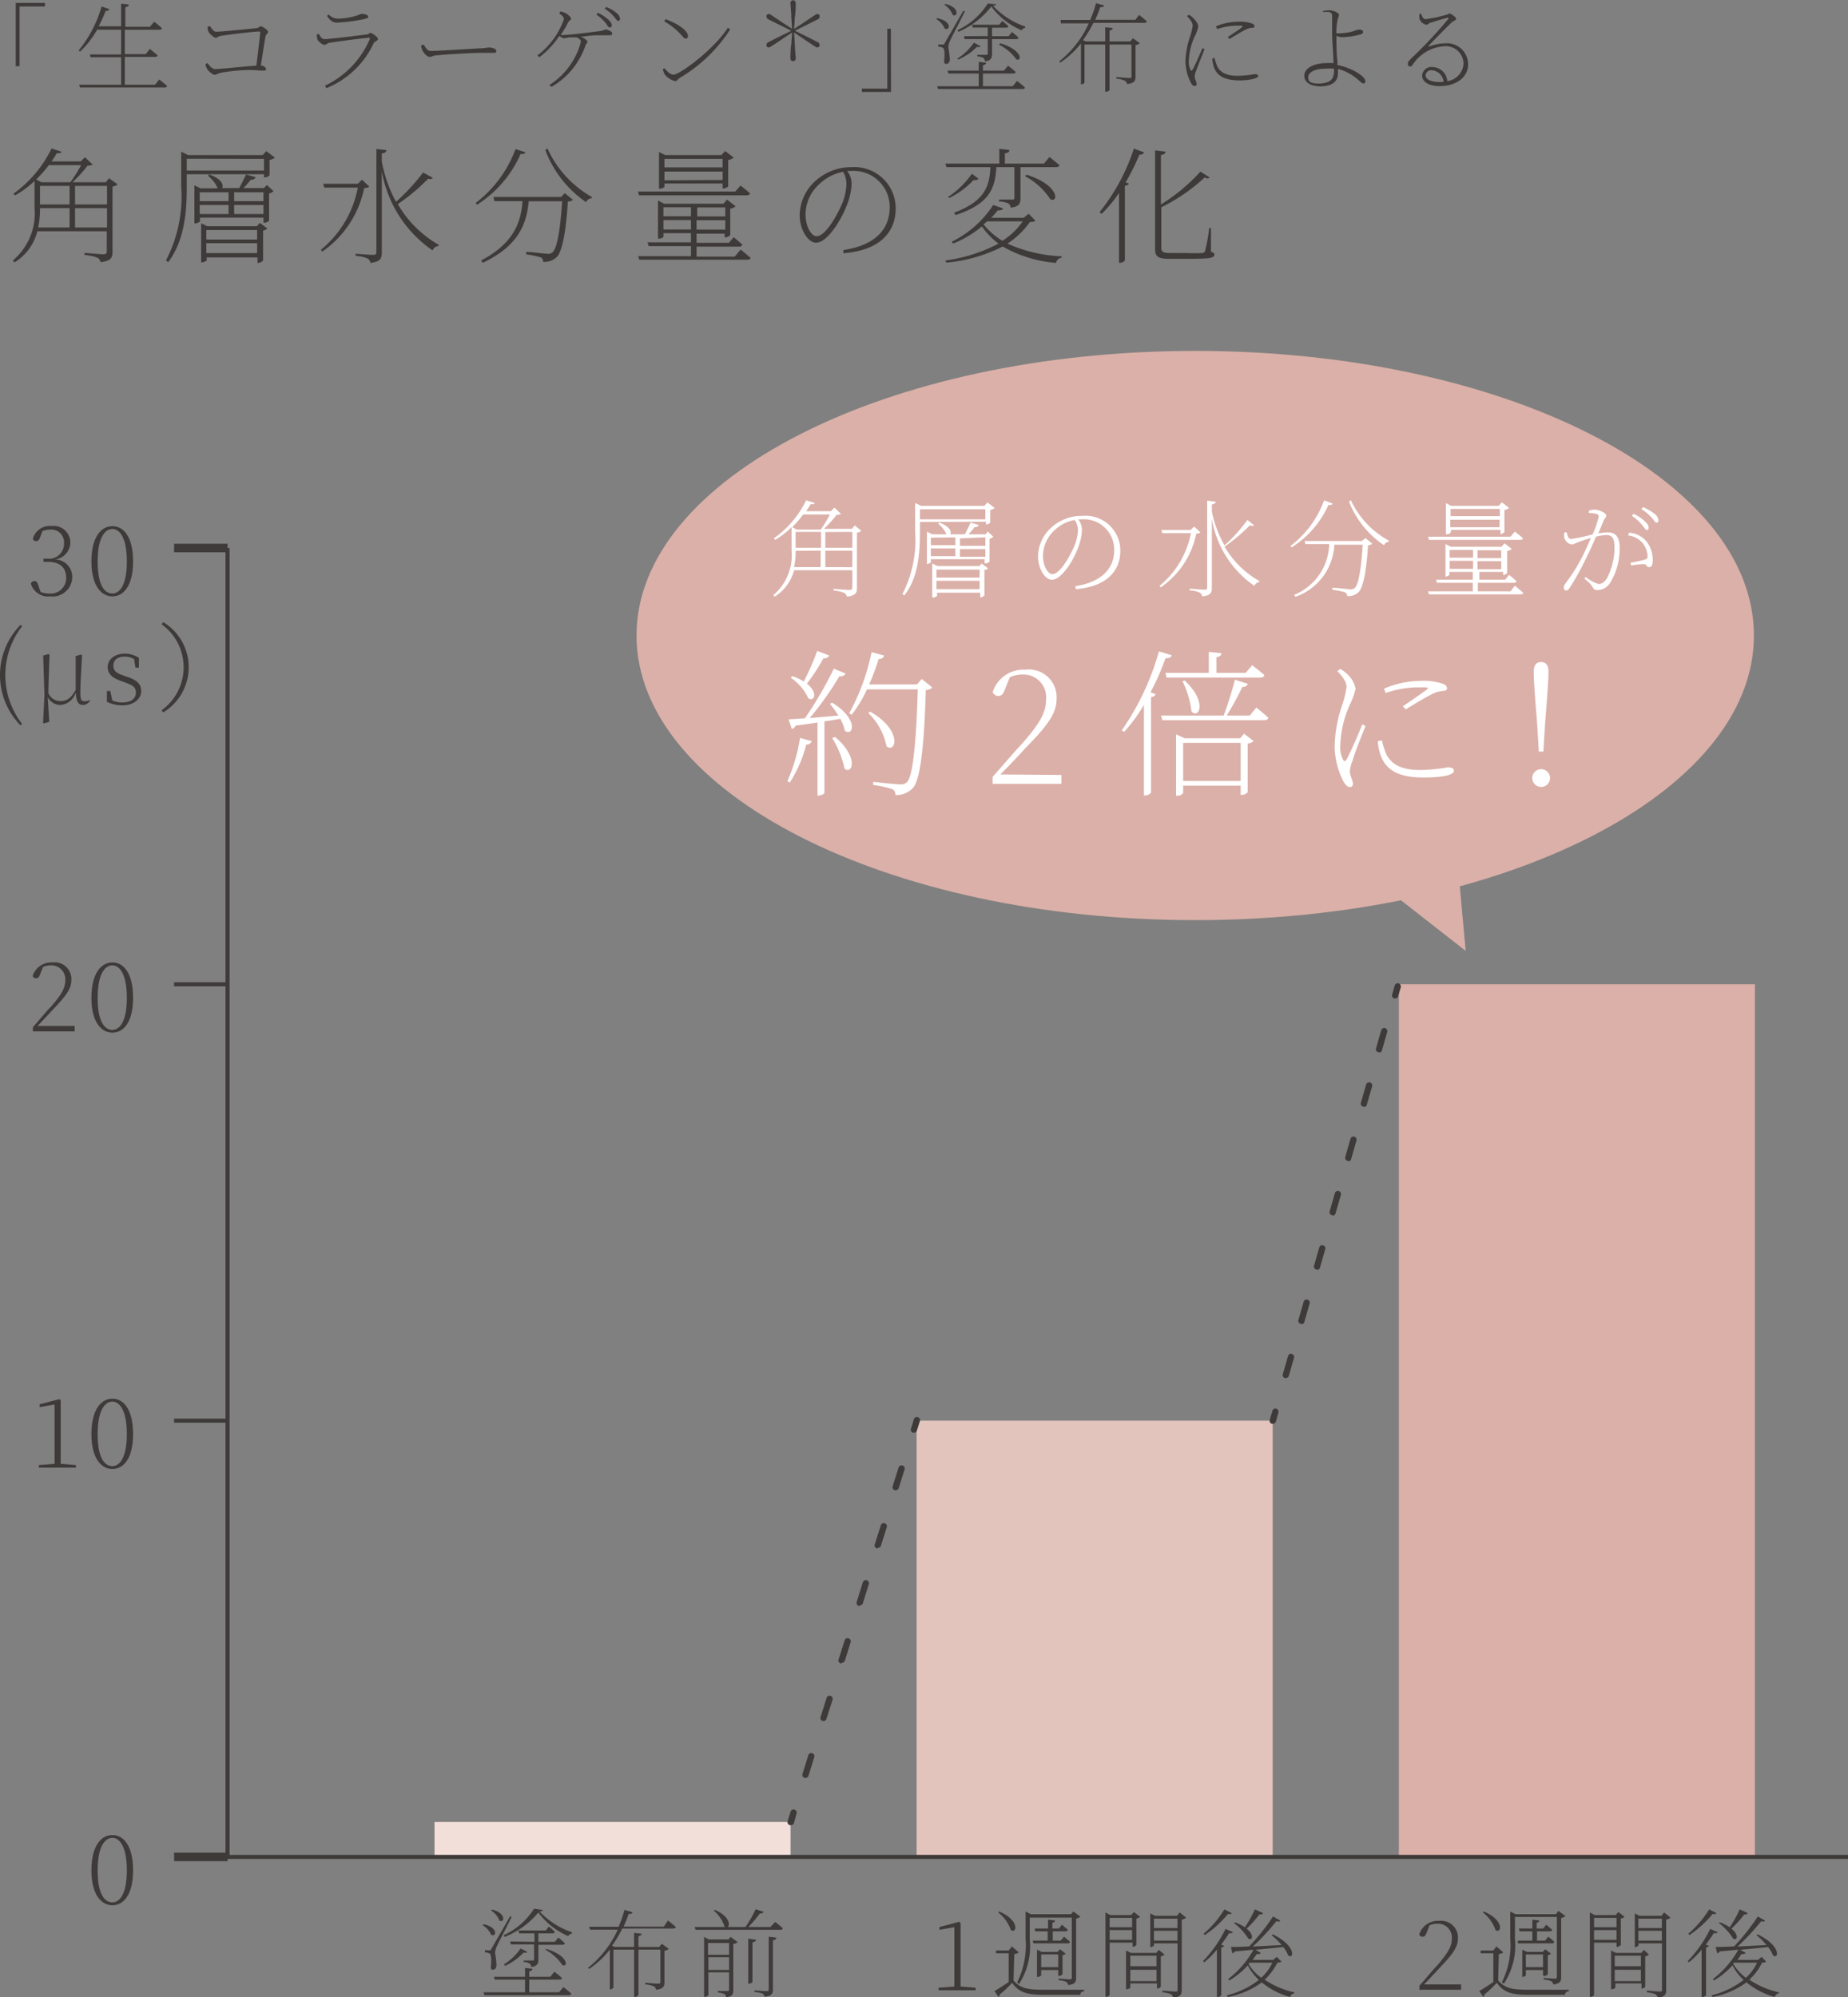 <svg id="レイヤー_1" data-name="レイヤー 1" xmlns="http://www.w3.org/2000/svg" viewBox="0 0 145.54 157.24"><rect x="0" y="0" width="145.54" height="157.24" fill="#808080" stroke="none"/><defs><style>.cls-1{fill:#f2dfda;}.cls-2{fill:#e3c4bd;}.cls-3{fill:#dbb0a8;}.cls-4{fill:#3e3a39;}.cls-5{fill:none;stroke:#3e3a39;stroke-miterlimit:10;stroke-width:0.67px;}.cls-6{fill:#fff;}</style></defs><rect class="cls-1" x="34.22" y="143.46" width="28.04" height="2.75"/><rect class="cls-2" x="72.19" y="111.86" width="28.04" height="34.35"/><rect class="cls-3" x="110.17" y="77.5" width="28.04" height="68.71"/><polygon class="cls-4" points="145.54 146.37 17.76 146.37 17.76 43.15 18.08 43.15 18.08 146.05 145.54 146.05 145.54 146.37"/><path class="cls-4" d="M15.94,197.76c0,2-.8,2.75-1.63,2.75s-1.65-.78-1.65-2.75.79-2.78,1.65-2.78S15.94,195.78,15.94,197.76Zm-1.63,2.52c.56,0,1.14-.62,1.14-2.52s-.58-2.56-1.14-2.56-1.16.64-1.16,2.56S13.72,200.28,14.31,200.28Z" transform="translate(-5.46 -50.49)"/><line class="cls-5" x1="17.92" y1="146.21" x2="13.71" y2="146.21"/><path class="cls-4" d="M11.44,165.85v.2H8.52v-.2l1.24-.1c0-.48,0-1,0-1.44v-3.23l-1.18.2v-.22l1.55-.4.11.08,0,1.19v2.38c0,.48,0,1,0,1.44Z" transform="translate(-5.46 -50.49)"/><path class="cls-4" d="M15.94,163.41c0,2-.8,2.75-1.63,2.75s-1.65-.78-1.65-2.75.79-2.79,1.65-2.79S15.94,161.42,15.94,163.41Zm-1.63,2.52c.56,0,1.14-.63,1.14-2.52s-.58-2.56-1.14-2.56-1.16.63-1.16,2.56S13.72,165.93,14.31,165.93Z" transform="translate(-5.46 -50.49)"/><rect class="cls-4" x="13.71" y="111.7" width="4.21" height="0.32"/><path class="cls-4" d="M11.34,131.27v.43H8.05v-.33c.53-.59,1-1.19,1.41-1.6.83-.94,1.14-1.48,1.14-2.09a1.09,1.09,0,0,0-1.12-1.18,1.45,1.45,0,0,0-.63.13l-.23.57c-.08.23-.18.32-.32.32a.29.29,0,0,1-.27-.18,1.54,1.54,0,0,1,1.56-1.07,1.32,1.32,0,0,1,1.49,1.4c0,.65-.37,1.19-1.47,2.33-.22.24-.69.75-1.19,1.27Z" transform="translate(-5.46 -50.49)"/><path class="cls-4" d="M15.94,129.06c0,2-.8,2.74-1.63,2.74s-1.65-.77-1.65-2.74.79-2.79,1.65-2.79S15.94,127.07,15.94,129.06Zm-1.63,2.52c.56,0,1.14-.63,1.14-2.52s-.58-2.56-1.14-2.56-1.16.63-1.16,2.56S13.72,131.58,14.31,131.58Z" transform="translate(-5.46 -50.49)"/><path class="cls-4" d="M43.55,202c1.19.26,1,1.06.59.83a1.66,1.66,0,0,0-.67-.75Zm6.28,4.95s.38.29.62.51c0,.09-.09.13-.2.13H43.61l-.07-.23h3.27v-1H44.42l-.06-.22h2.45v-.7l.58.07c0,.1-.08.17-.25.2v.43H48.8l.32-.4s.37.28.6.5c0,.09-.1.12-.2.12H47.14v1h2.35ZM44,204.06c.07,0,.1,0,.17-.14l1.45-2.52.14,0c-.3.66-1.06,2.08-1.18,2.35a1.51,1.51,0,0,0-.13.54,6.42,6.42,0,0,1,.11.91c0,.23-.1.38-.28.38s-.15-.11-.16-.28c.07-.61,0-1-.12-1a.72.72,0,0,0-.35-.08v-.18Zm.22-3.21c1.18.3.94,1.1.57.86a1.73,1.73,0,0,0-.66-.8Zm.93,4.31a4.5,4.5,0,0,0,1.31-1.25l.51.26c0,.07-.1.1-.27.06a4.67,4.67,0,0,1-1.47,1.05Zm3.06-4.28c0,.08-.09.11-.25.12a6.13,6.13,0,0,0,2.54,1.63l0,.11a.32.32,0,0,0-.28.2,5.72,5.72,0,0,1-2.36-1.86A6.59,6.59,0,0,1,45.2,203l-.06-.14a5.57,5.57,0,0,0,2.38-2.08Zm-.66,2.51v-.67H46.35l-.06-.23h2.15l.25-.3a4.71,4.71,0,0,1,.47.41.17.17,0,0,1-.19.12H47.86v.67h1.3l.27-.34s.32.25.51.44c0,.09-.08.13-.19.13H47.86v1.15c0,.31-.07.54-.56.6a.41.41,0,0,0-.11-.26,1,1,0,0,0-.49-.14v-.11l.68,0c.1,0,.14,0,.14-.12v-1.15H45.7l-.06-.23Zm.95.56c1.78.55,1.69,1.48,1.25,1.27A3.82,3.82,0,0,0,48.4,204Z" transform="translate(-5.46 -50.49)"/><path class="cls-4" d="M58.07,201.71s.37.29.61.51c0,.08-.1.12-.21.12h-4a10,10,0,0,1-.81,1.35l.21.1H55.4v-1.11l.59.07c0,.1-.08.16-.25.19v.85h1.64l.2-.25.55.4a.63.63,0,0,1-.34.15v2.47c0,.31-.06.53-.66.6a.41.41,0,0,0-.17-.27,2.22,2.22,0,0,0-.68-.15v-.13s.82.07,1,.07.19-.05.19-.17V204H55.74v3.57c0,.06-.14.15-.27.15H55.4V204H53.77v3s-.12.14-.28.14h0V204a7,7,0,0,1-1.63,1.52l-.09-.09a8.08,8.08,0,0,0,2.34-3H51.93l-.07-.23h2.32a9.57,9.57,0,0,0,.46-1.33l.63.19c0,.1-.09.13-.3.13a10.06,10.06,0,0,1-.4,1h3.17Z" transform="translate(-5.46 -50.49)"/><path class="cls-4" d="M66.51,201.82s.37.28.6.5c0,.08-.09.12-.2.12H60.24l-.07-.22h4a9.46,9.46,0,0,0,.8-1.4l.62.2c0,.08-.13.14-.29.14a10.18,10.18,0,0,1-.9,1.06h1.73ZM63,203l.56.41a.72.72,0,0,1-.35.15v3.63c0,.31-.06.51-.57.56a.31.31,0,0,0-.13-.25,1.5,1.5,0,0,0-.51-.12v-.12l.73,0c.12,0,.15,0,.15-.15v-1.32H61.25v1.8s-.12.13-.28.13h-.06V203l.38.2h1.54Zm-1.78.48v.93h1.66v-.93Zm1.66,2.12v-1H61.25v1Zm-1.12-4.73c1.47.64,1.19,1.62.76,1.32a2.67,2.67,0,0,0-.85-1.26ZM65,203.22c0,.11-.09.18-.28.2v3.11c0,.06-.14.15-.27.15h-.06v-3.54Zm1-.24.6.08c0,.11-.08.18-.27.2v3.87c0,.32-.07.52-.65.58a.38.38,0,0,0-.16-.24,2,2,0,0,0-.64-.13v-.13s.77.06.93.06.19,0,.19-.17Z" transform="translate(-5.46 -50.49)"/><path class="cls-4" d="M6.7,50.72H9V51H7V55.7H6.7Z" transform="translate(-5.46 -50.49)"/><path class="cls-4" d="M18,56.75s.38.29.62.51a.17.17,0,0,1-.19.12H11.76l-.07-.22H15V55H12.6l-.06-.22H15V52.83H13.11a7.33,7.33,0,0,1-1.34,1.72l-.12-.08A9.65,9.65,0,0,0,13.46,51l.61.21c0,.08-.13.14-.29.14a11.13,11.13,0,0,1-.55,1.21H15V50.78l.61.07c0,.1-.1.18-.28.21V52.6h1.94l.33-.4s.37.28.61.51c0,.08-.09.12-.2.12H15.29v1.92h1.65l.32-.41s.38.3.61.51c0,.08-.09.12-.2.12H15.29v2.19h2.38Z" transform="translate(-5.46 -50.49)"/><path class="cls-4" d="M22,52.54c.12.17.24.45.51.45s2.6-.22,3.09-.28c.24,0,.3-.15.41-.15s.56.3.56.43-.16.19-.2.38-.22,1.34-.37,2.28c.21,0,.41.15.41.27s-.07.13-.26.13S25.6,56,25.05,56a15.4,15.4,0,0,0-2.05.19c-.43.08-.5.19-.64.19s-.49-.29-.58-.44a1.42,1.42,0,0,1-.14-.39l.16-.1c.15.2.34.48.63.48s2.42-.22,3.22-.27c.12-.95.27-2.17.3-2.61,0,0,0-.08-.06-.08-.33,0-2.49.24-3.06.35-.12,0-.27.15-.39.15s-.52-.35-.57-.5a1.44,1.44,0,0,1-.07-.36Z" transform="translate(-5.46 -50.49)"/><path class="cls-4" d="M30.4,53.22l.16-.07c.14.24.25.42.45.42.44,0,2.78-.3,3.29-.36.19,0,.23-.13.35-.13s.58.34.58.48-.27.19-.34.33a7,7,0,0,1-3.72,3.54l-.12-.19a7.22,7.22,0,0,0,3.53-3.66c0-.09,0-.14-.09-.12-.7.07-2.42.29-3,.39-.24,0-.33.18-.49.18a1,1,0,0,1-.53-.41A1.9,1.9,0,0,1,30.4,53.22ZM34.12,52a14.05,14.05,0,0,1-2.12.27c-.35,0-.55-.18-.79-.53l.13-.11a1.07,1.07,0,0,0,.69.33,5.24,5.24,0,0,0,1.19-.15c.48-.1.57-.23.76-.23s.48.09.48.22S34.37,51.92,34.12,52Z" transform="translate(-5.46 -50.49)"/><path class="cls-4" d="M38.84,54c.14.25.26.5.54.5.62,0,3.44-.18,3.74-.2.51,0,.68-.07.87-.07s.55.09.55.25,0,.17-.27.17h-1c-.44,0-2.75.12-3.32.19-.39,0-.46.13-.66.13s-.49-.33-.58-.55a1.5,1.5,0,0,1-.09-.35Z" transform="translate(-5.46 -50.49)"/><path class="cls-4" d="M49.59,51.39a1.58,1.58,0,0,1,.42.14c.19.1.42.32.42.43s-.15.15-.22.28a8.24,8.24,0,0,1-.59,1,.77.77,0,0,0,.29,0c.46,0,2.33-.24,2.77-.3s.34-.13.48-.13.51.16.51.29,0,.17-.27.17-.69,0-1,0-.74.06-1.2.12c.3.1.52.29.52.39s-.11.15-.16.31a5.94,5.94,0,0,1-2.67,3.24l-.16-.15a5.71,5.71,0,0,0,2.48-3.41c0-.14-.15-.25-.34-.34l-.48,0c-.19,0-.38.07-.52.07a.86.86,0,0,1-.36-.18A6.75,6.75,0,0,1,47.93,55l-.14-.15A6.09,6.09,0,0,0,49.87,52c0-.17-.13-.28-.36-.44Zm2.95.11a3.24,3.24,0,0,1,.81.52c.2.18.29.32.29.47a.15.15,0,0,1-.17.16c-.11,0-.19-.19-.35-.39a3.32,3.32,0,0,0-.69-.62Zm.65-.46a2.73,2.73,0,0,1,.82.47.62.62,0,0,1,.28.46.14.14,0,0,1-.15.16c-.11,0-.19-.19-.37-.38a3.54,3.54,0,0,0-.68-.58Z" transform="translate(-5.46 -50.49)"/><path class="cls-4" d="M62.78,52.68l.19.12a11.88,11.88,0,0,1-4,3.84c-.11.07-.19.24-.33.24a1.51,1.51,0,0,1-.83-.53,1.73,1.73,0,0,1-.15-.41l.12-.08c.25.28.49.51.72.51C59,56.37,61.7,54.37,62.78,52.68ZM57.88,52c.79.29,1.76.83,1.76,1.34,0,.13-.07.19-.17.19s-.15-.06-.35-.28a5.22,5.22,0,0,0-1.35-1.08Z" transform="translate(-5.46 -50.49)"/><path class="cls-4" d="M67.71,55.1c0-.15,0-.76.07-1.12l.06-.93-.78.52c-.29.2-.8.54-.93.61a.2.2,0,0,1-.3-.06.19.19,0,0,1,0-.12.24.24,0,0,1,.12-.18l1-.5.83-.41-.83-.41-1-.5a.23.23,0,0,1-.12-.18.18.18,0,0,1,0-.12.21.21,0,0,1,.3-.07l.93.62.78.51-.06-.92c0-.36-.07-1-.07-1.12a.21.21,0,1,1,.42,0c0,.16,0,.76-.07,1.12l-.06.93.78-.52.93-.62a.21.21,0,0,1,.3.07.27.27,0,0,1,0,.12.23.23,0,0,1-.12.18l-1,.5-.83.41.83.41,1,.5A.24.24,0,0,1,70,54a.27.27,0,0,1,0,.12.2.2,0,0,1-.3.06c-.13-.07-.64-.41-.93-.61L68,53.05l.06.93c0,.36.07,1,.07,1.12a.21.21,0,1,1-.42,0Z" transform="translate(-5.46 -50.49)"/><path class="cls-4" d="M75.63,57.73H73.34v-.26h2V52.75h.28Z" transform="translate(-5.46 -50.49)"/><path class="cls-4" d="M79.28,51.92c1.19.26,1,1,.59.83A1.61,1.61,0,0,0,79.2,52Zm6.28,4.94s.38.3.62.52c0,.08-.09.12-.2.12H79.34l-.07-.22h3.27v-1H80.15l-.06-.23h2.45v-.69l.58.07c0,.1-.08.16-.25.2v.42h1.66l.32-.39s.37.28.6.5a.18.18,0,0,1-.2.12H82.87v1h2.35ZM79.7,54c.07,0,.1,0,.17-.13l1.45-2.52.14,0c-.3.65-1.06,2.08-1.18,2.34a1.51,1.51,0,0,0-.13.54,6.62,6.62,0,0,1,.11.91c0,.24-.1.38-.28.38s-.15-.1-.16-.27c.07-.62,0-1-.12-1a.63.63,0,0,0-.35-.08V54Zm.22-3.2c1.18.29.94,1.09.57.86a1.68,1.68,0,0,0-.66-.8Zm.93,4.31a4.52,4.52,0,0,0,1.31-1.26l.51.27c0,.07-.1.1-.27.06a4.66,4.66,0,0,1-1.47,1Zm3.06-4.28c0,.07-.09.1-.25.11a6.25,6.25,0,0,0,2.54,1.64l0,.11a.33.33,0,0,0-.28.19A5.8,5.8,0,0,1,83.53,51,6.48,6.48,0,0,1,80.93,53l-.06-.14a5.58,5.58,0,0,0,2.38-2.09Zm-.66,2.5v-.67H82.08L82,52.44h2.15l.25-.3s.29.23.47.41c0,.09-.09.12-.19.12H83.59v.67h1.3l.27-.33s.32.25.51.44c0,.08-.08.12-.19.12H83.59v1.16c0,.3-.07.54-.56.59a.41.41,0,0,0-.11-.26,1.13,1.13,0,0,0-.49-.13v-.12l.68,0c.1,0,.14,0,.14-.12V53.57H81.43l-.06-.23Zm1,.57c1.78.54,1.69,1.47,1.25,1.26A3.82,3.82,0,0,0,84.13,54Z" transform="translate(-5.46 -50.49)"/><path class="cls-4" d="M95.17,51.66s.37.29.61.51c0,.08-.1.12-.21.12h-4a8.78,8.78,0,0,1-.82,1.36l.22.1H92.5V52.64l.59.06c0,.1-.08.16-.25.19v.86h1.64l.2-.25.55.39a.63.63,0,0,1-.34.15v2.48c0,.3-.06.52-.67.59a.37.37,0,0,0-.16-.26,1.9,1.9,0,0,0-.68-.16v-.13s.82.07,1,.07.19,0,.19-.16V54H92.84v3.57c0,.06-.14.14-.27.14H92.5V54H90.87v3a.32.32,0,0,1-.28.13h0V53.91a6.92,6.92,0,0,1-1.63,1.51l-.09-.09a8.08,8.08,0,0,0,2.34-3H89L89,52.06h2.32a9.45,9.45,0,0,0,.46-1.32l.63.18c0,.1-.09.14-.3.13a9.19,9.19,0,0,1-.4,1h3.17Z" transform="translate(-5.46 -50.49)"/><path class="cls-4" d="M100.33,54.36c-.16.39-.54,1.34-.64,1.63a1.56,1.56,0,0,0-.14.52c0,.21.15.44.15.6a.14.14,0,0,1-.16.15c-.11,0-.21-.11-.29-.25a3.83,3.83,0,0,1-.43-1.66,6.48,6.48,0,0,1,.37-2,4.55,4.55,0,0,0,.2-.83c0-.24-.16-.46-.44-.76l.14-.11a1.66,1.66,0,0,1,.3.22c.13.13.44.44.44.73a3.42,3.42,0,0,1-.29.78,4.91,4.91,0,0,0-.45,1.88,1.27,1.27,0,0,0,.13.72c0,.09.1.1.16,0,.16-.25.61-1.3.77-1.69Zm.78.68a3.37,3.37,0,0,0,.23.7c.24.43.66.72,1.6.72a8.15,8.15,0,0,0,1.32-.13c.15,0,.29,0,.29.16s-.68.33-1.47.33c-1.08,0-1.75-.31-2-1a3,3,0,0,1-.15-.7Zm.1-2.47A4.59,4.59,0,0,1,103,52.2a2.87,2.87,0,0,1,1.06.14.26.26,0,0,1,.2.21c0,.05,0,.12-.18.13a1.48,1.48,0,0,0-.54.15c-.33.17-.89.51-1.25.73l-.14-.15c.34-.23,1-.65,1.12-.78s.08-.12-.4-.12a4.81,4.81,0,0,0-1.54.27Z" transform="translate(-5.46 -50.49)"/><path class="cls-4" d="M109.65,51.36a2.63,2.63,0,0,1,.5-.06c.33,0,.76.21.76.35s-.07.22-.12.46a6.36,6.36,0,0,0-.09,1,1.52,1.52,0,0,0,.28,0,4.22,4.22,0,0,0,1-.14,2.26,2.26,0,0,1,.49-.15c.3,0,.34.1.34.2s-.09.15-.27.2a5.9,5.9,0,0,1-1.39.2,1.14,1.14,0,0,1-.44-.11c0,.43,0,1.44.08,2q0,.16,0,.3a5,5,0,0,1,1.09.35c.44.2,1.11.59,1.11.94a.15.15,0,0,1-.17.16c-.17,0-.4-.4-1.13-.8a3.43,3.43,0,0,0-.86-.34c0,.12,0,.23,0,.37,0,.65-.54,1-1.36,1s-1.29-.33-1.29-.83c0-.66.87-1,1.71-1a5.41,5.41,0,0,1,.59,0c0-.54-.11-1.81-.11-2.36s0-1.25,0-1.38-.06-.23-.21-.28a3.64,3.64,0,0,0-.51,0Zm.88,4.54a4.4,4.4,0,0,0-.73,0c-.74,0-1.31.27-1.31.67s.26.5.89.5C110.39,57,110.52,56.66,110.53,55.9Z" transform="translate(-5.46 -50.49)"/><path class="cls-4" d="M117.37,51.56c.09.21.16.44.35.44a10.66,10.66,0,0,0,1.66-.35c.12,0,.15-.1.23-.1s.52.26.52.42-.14.09-.41.35-1.38,1.37-1.75,1.78c0,0,0,.1,0,.07a3.75,3.75,0,0,1,1.33-.27,1.66,1.66,0,0,1,1.78,1.67c0,.93-.84,1.7-2.24,1.7-.84,0-1.38-.33-1.38-.83a.72.72,0,0,1,.79-.67,1.19,1.19,0,0,1,1.19,1.11,1.48,1.48,0,0,0,1.28-1.36,1.39,1.39,0,0,0-1.47-1.39,3.2,3.2,0,0,0-2.54,1.47.26.26,0,0,1-.22.13c-.07,0-.16-.08-.15-.23s.05-.18.19-.34a34.9,34.9,0,0,0,3-3.19c0-.08,0-.1-.06-.09s-1,.28-1.31.39c-.14,0-.24.17-.35.17a.71.71,0,0,1-.55-.45,1.11,1.11,0,0,1,0-.41Zm1.78,5.38a1,1,0,0,0-.94-.92.44.44,0,0,0-.48.41c0,.26.32.52,1.12.52Z" transform="translate(-5.46 -50.49)"/><path class="cls-4" d="M14.72,65a.68.68,0,0,1-.4.18v5.15c0,.41-.08.71-.94.8a.49.49,0,0,0-.26-.35,3.39,3.39,0,0,0-1-.21v-.17s1.22.11,1.46.11.29-.07.29-.25V68.7H8.4a4,4,0,0,1-1.8,2.45L6.47,71a4.87,4.87,0,0,0,1.71-4.18V64.74a7.86,7.86,0,0,1-1.54,1.14l-.12-.14a9.44,9.44,0,0,0,3-3.56l.79.26c-.05.1-.12.13-.37.1-.12.22-.27.44-.42.66h2.3l.33-.33.61.58a.75.75,0,0,1-.4.08,10.69,10.69,0,0,1-1.19,1.31H13.8l.24-.32ZM9.31,63.49a9.72,9.72,0,0,1-1,1.13l.41.22H11a11.78,11.78,0,0,0,.85-1.35Zm-.7,3.39a7.29,7.29,0,0,1-.14,1.52h2.47V66.88Zm0-.29h2.33V65.13H8.61Zm2.76-1.46v1.46h2.52V65.13Zm2.52,3.27V66.88H11.37V68.4Z" transform="translate(-5.46 -50.49)"/><path class="cls-4" d="M20.17,64.21v.92c0,1.79-.11,4.21-1.46,6L18.53,71a10.94,10.94,0,0,0,1.2-5.83V62.43l.54.27h5.88l.28-.31.68.51a1,1,0,0,1-.42.19V64.3a.59.59,0,0,1-.39.16h-.05v-.25Zm0-1.22v.93h6.08V63Zm6.31,2.07.52.48a.64.64,0,0,1-.35.18v2.14a.55.55,0,0,1-.36.17h-.08v-.4h-5v.3s-.18.15-.37.15h-.07v-3l.49.24h1.35a2.69,2.69,0,0,0-.78-1l.11-.09c1,.34,1.17.88,1,1.07H24.3c.18-.33.39-.76.54-1.07l.76.21a.37.37,0,0,1-.39.2,6.69,6.69,0,0,1-.58.66h1.61Zm-5.29.57v.7h2.27v-.7Zm0,1.71h2.27v-.71H21.19Zm4.74.7.58.44a.54.54,0,0,1-.33.16V71a.55.55,0,0,1-.38.19h-.06v-.43h-4V71s-.19.15-.38.15h-.06V68.07l.48.23h3.91Zm-4.22.56v.75h4V68.6Zm4,1.82v-.78h-4v.78ZM23.9,65.63v.7h2.31v-.7Zm2.31,1.71v-.71H23.9v.71Z" transform="translate(-5.46 -50.49)"/><path class="cls-4" d="M34.54,65.18c-.08.08-.18.11-.4.12a8,8,0,0,1-3.3,5l-.11-.14a8.31,8.31,0,0,0,2.91-4.9H31l-.09-.3h2.73l.33-.32Zm5-.69c-.07.1-.16.13-.36.07a15,15,0,0,1-2.39,2A8.68,8.68,0,0,0,40,69.76l0,.1a.53.53,0,0,0-.47.35,9.56,9.56,0,0,1-4-6.24v6.4c0,.43-.07.73-.9.82a.46.46,0,0,0-.23-.35,2.69,2.69,0,0,0-.93-.2v-.17s1.14.09,1.36.09.27-.06.27-.24v-8.1l.79.09c0,.14-.11.23-.36.26v.64a10.63,10.63,0,0,0,1.12,3.17,15.85,15.85,0,0,0,2.13-2.31Z" transform="translate(-5.46 -50.49)"/><path class="cls-4" d="M46.84,62.48c-.05.11-.13.16-.38.13a9,9,0,0,1-3.43,4l-.11-.14a9.44,9.44,0,0,0,3.14-4.24Zm3.1,3.22.65.53a.75.75,0,0,1-.41.13c-.12,2.09-.41,3.92-.87,4.37a1.45,1.45,0,0,1-1.07.38.39.39,0,0,0-.19-.35,6.18,6.18,0,0,0-1.15-.24v-.19c.51,0,1.42.14,1.66.14a.51.51,0,0,0,.43-.13c.36-.31.62-2,.74-4H47.1c-.16,1.61-.66,3.45-3.62,4.84L43.35,71c2.73-1.43,3.15-3.21,3.26-4.67H44.4L44.32,66h5.33Zm-1.37-3.53A8.35,8.35,0,0,0,52.07,66l0,.1a.5.5,0,0,0-.45.31,8.65,8.65,0,0,1-3.21-4.1Z" transform="translate(-5.46 -50.49)"/><path class="cls-4" d="M55.79,65.87l-.09-.3h7.67l.41-.47s.45.34.74.61c0,.11-.12.16-.26.16Zm8,4.27s.47.38.78.65c0,.1-.12.15-.26.15H55.81l-.09-.28h4.16v-.79H56.55l-.09-.3h3.42v-.72H57.71v.28c0,.05-.18.15-.36.15h-.07v-3l.48.25h4.67l.29-.32.67.52a.78.78,0,0,1-.42.19V69a.59.59,0,0,1-.38.18h-.06v-.29H60.32v.72h2.54l.38-.44s.41.32.68.58a.23.23,0,0,1-.25.16H60.32v.79h3Zm-6-4.93s-.18.14-.36.14h-.07V62.46l.48.24h4.44l.29-.32.67.52a.91.91,0,0,1-.43.19v2.06c0,.06-.23.18-.38.18h-.06v-.39H57.79Zm-.08,1.6v.71h2.17v-.71Zm2.17,1.75v-.74H57.71v.74ZM57.79,63v.67h4.58V63Zm4.58,1.66V64H57.79v.69Zm-2,2.16v.71h2.21v-.71Zm2.21,1.75v-.74H60.32v.74Z" transform="translate(-5.46 -50.49)"/><path class="cls-4" d="M71.88,70.18c2.4-.36,3.65-1.55,3.65-3.38a2.84,2.84,0,0,0-3-2.85l-.35,0a1.69,1.69,0,0,1,.35,1,4.84,4.84,0,0,1-.31,1.52c-.4,1.16-1.56,3.13-2.49,3.13-.62,0-1.29-1-1.29-2.18a3.67,3.67,0,0,1,1.27-2.71,4.22,4.22,0,0,1,2.84-1.06A3.25,3.25,0,0,1,76,66.92c0,1.55-.92,3.26-4.12,3.51Zm0-6.17a3.77,3.77,0,0,0-1.92,1,3.26,3.26,0,0,0-1.06,2.35c0,1,.47,1.73.87,1.73.7,0,1.62-1.63,2.06-2.68A4.62,4.62,0,0,0,72.12,65,1.93,1.93,0,0,0,71.85,64Z" transform="translate(-5.46 -50.49)"/><path class="cls-4" d="M87,67.86c-.07.08-.19.1-.43.11a6.38,6.38,0,0,1-1.77,1.7,11.37,11.37,0,0,0,4.27,1l0,.11a.54.54,0,0,0-.45.41,10,10,0,0,1-4.19-1.29A12.32,12.32,0,0,1,80,71.17L79.9,71a12.43,12.43,0,0,0,4.2-1.33,5.8,5.8,0,0,1-1.31-1.35,8.64,8.64,0,0,1-2.27,1.35l-.1-.15a8.19,8.19,0,0,0,3.26-2.89l.77.27c0,.1-.15.16-.41.15a6.67,6.67,0,0,1-.52.59h2.57l.38-.32Zm-7-4.21-.09-.28h4.25V62.21l.8.09c0,.14-.12.24-.36.26v.81h3.08l.43-.52s.48.37.78.65c0,.1-.13.15-.27.15H85.83V66.1c0,.39-.09.67-.78.74a.47.47,0,0,0-.16-.32,2,2,0,0,0-.75-.17V66.2l1,0c.17,0,.21,0,.21-.16V63.65H83.93c-.1,1.59-.45,2.86-3.2,3.77l-.14-.18c2.5-.93,2.8-2.15,2.87-3.59Zm2.52.91a.32.32,0,0,1-.37.09,6.76,6.76,0,0,1-1.93,1.43L80.12,66A6.91,6.91,0,0,0,82,64.17Zm.67,3.36c-.09.08-.18.17-.27.24a5.71,5.71,0,0,0,1.48,1.29A5.29,5.29,0,0,0,86,67.92Zm3.13-3.67c2.62.84,2.5,2.25,1.86,1.93a5.41,5.41,0,0,0-2-1.82Z" transform="translate(-5.46 -50.49)"/><path class="cls-4" d="M92.06,67.19a15.75,15.75,0,0,0,2.7-5l.81.3a.35.35,0,0,1-.37.17,18.61,18.61,0,0,1-1.09,2.19l.25.09c0,.09-.14.15-.31.18V71a.47.47,0,0,1-.37.18h-.09v-5.5a10.22,10.22,0,0,1-1.38,1.66Zm8.77,3.12c.21.07.27.12.27.23,0,.28-.38.33-2.24.33H97.53c-.85,0-1.1-.18-1.1-.75V62.33l.82.1c0,.13-.11.23-.36.27v3.89A14.48,14.48,0,0,0,100,64l.72.46c-.08.09-.17.12-.38,0a14.25,14.25,0,0,1-3.42,2.35V70c0,.29.1.41.67.41h1.28a11.44,11.44,0,0,0,1.28,0,.23.23,0,0,0,.22-.17,13.32,13.32,0,0,0,.32-1.79h.14Z" transform="translate(-5.46 -50.49)"/><path class="cls-4" d="M82.3,207v.2H79.38V207l1.24-.09c0-.48,0-1,0-1.44v-3.24l-1.17.21v-.22l1.55-.41.11.09,0,1.19v2.38c0,.47,0,.95,0,1.44Z" transform="translate(-5.46 -50.49)"/><path class="cls-4" d="M85.28,206.43c.55.64,1.15.73,2.46.73.93,0,2.17,0,3.1,0v.12a.31.31,0,0,0-.31.28H87.74c-1.38,0-2-.16-2.57-.94-.27.29-.7.71-1,.93a.15.15,0,0,1-.07.18l-.32-.47c.28-.15.73-.44,1.12-.71v-2.26h-1l0-.22h1l.25-.32.55.47a.76.76,0,0,1-.36.13ZM84.15,201c1.66.7,1.38,1.78.92,1.46a3,3,0,0,0-1-1.39Zm1.42,5.57a6.58,6.58,0,0,0,.66-3.45V201l.41.21H89.8L90,201l.55.41a.83.83,0,0,1-.34.15v4.65c0,.31-.06.52-.62.58a.38.38,0,0,0-.16-.25,1.67,1.67,0,0,0-.6-.13v-.13s.71.06.87.06.17-.05.17-.16v-4.7H86.56v1.72a5.47,5.47,0,0,1-.86,3.53Zm2.4-3.28v-.73H87l-.06-.22H88v-.7l.55.07c0,.09-.07.15-.21.17v.46h.52l.23-.3.47.4a.18.18,0,0,1-.19.12h-1v.73h.63l.26-.31s.28.23.47.41a.17.17,0,0,1-.19.12H86.85l-.06-.22Zm.83,2.72v-.4H87.46v.43s-.13.11-.28.11h-.05V204l.37.18h1.24l.2-.21.45.35a.39.39,0,0,1-.25.11v1.51a.44.44,0,0,1-.3.14Zm0-.63v-1H87.46v1Z" transform="translate(-5.46 -50.49)"/><path class="cls-4" d="M92.85,203.45v4.13s-.1.14-.27.14h-.06v-6.65l.37.21h1.66l.21-.24.49.38a.56.56,0,0,1-.29.13v2.08a.41.41,0,0,1-.3.15h0v-.33Zm0-1.95v.74h1.77v-.74Zm1.77,1.73v-.77H92.85v.77Zm2.55,1.16a.49.49,0,0,1-.29.14v2.39a.41.41,0,0,1-.3.15h0v-.41H94.48V207s-.13.12-.28.12h-.06v-3.05l.38.19h2l.2-.24Zm-2.69.09v.83h2.06v-.83Zm2.06,2v-.89H94.48v.89Zm2.33-5a.72.72,0,0,1-.34.16v5.53c0,.32-.06.55-.67.62a.43.43,0,0,0-.18-.28,2.58,2.58,0,0,0-.67-.15v-.13s.82.07,1,.07.19,0,.19-.17v-3.62H96.34v.17s-.14.13-.29.13h0v-2.66l.38.19h1.73l.2-.27Zm-2.53.08v.74h1.85v-.74Zm1.85,1.73v-.77H96.34v.77Z" transform="translate(-5.46 -50.49)"/><path class="cls-4" d="M102.55,202.62c0,.08-.11.11-.29.08-.16.26-.38.58-.63.91l.23.09c0,.07-.1.11-.22.14v3.76a.37.37,0,0,1-.27.13h-.07V204a6.67,6.67,0,0,1-1,1l-.09-.1a10,10,0,0,0,1.77-2.53Zm-.1-1.5c0,.08-.11.11-.28.07a8.53,8.53,0,0,1-1.82,1.66l-.1-.1a7.92,7.92,0,0,0,1.64-1.92Zm3.93,3.82c-.06.06-.15.08-.32.09a4.87,4.87,0,0,1-1,1.34,7,7,0,0,0,2.34,1v.07a.41.41,0,0,0-.34.29,6,6,0,0,1-2.23-1.15,6.48,6.48,0,0,1-2.68,1.15l-.06-.13a6.83,6.83,0,0,0,2.51-1.21,4.42,4.42,0,0,1-.87-1.15,6.27,6.27,0,0,1-1.45,1.19l-.1-.11a7.45,7.45,0,0,0,2-2.31l-1.46.13a.29.29,0,0,1-.2.15l-.12-.5c.32,0,.83,0,1.45-.05a17.11,17.11,0,0,0,1.87-2.35l.56.32c0,.08-.12.11-.3.05a17.08,17.08,0,0,1-1.86,2l2.28-.12a5.67,5.67,0,0,0-.79-.77l.09-.07c1.88.91,1.67,2,1.21,1.66a2.41,2.41,0,0,0-.38-.66c-.64.06-1.35.14-2.19.21l.4.24c0,.08-.14.13-.3.09a5.09,5.09,0,0,1-.34.47h1.64l.27-.24Zm-1.46-3.82c0,.08-.13.13-.28.11a8.27,8.27,0,0,1-1,1.12c.63.5.45,1,.12.77a4.45,4.45,0,0,0-1.11-1.2l.08-.07a3.91,3.91,0,0,1,.77.39,9.2,9.2,0,0,0,.79-1.41Zm-1.13,4a3.6,3.6,0,0,0,1,1.1,3.92,3.92,0,0,0,.88-1.19h-1.78Z" transform="translate(-5.46 -50.49)"/><path class="cls-4" d="M120.53,206.74v.42h-3.28v-.32c.53-.59,1-1.19,1.41-1.6.83-1,1.14-1.48,1.14-2.09a1.09,1.09,0,0,0-1.12-1.19,1.66,1.66,0,0,0-.64.13l-.22.57c-.08.23-.18.33-.32.33a.29.29,0,0,1-.27-.18,1.53,1.53,0,0,1,1.56-1.07,1.32,1.32,0,0,1,1.49,1.4c0,.64-.37,1.18-1.47,2.33l-1.19,1.27Z" transform="translate(-5.46 -50.49)"/><path class="cls-4" d="M123.45,206.43c.55.64,1.16.73,2.46.73.93,0,2.17,0,3.1,0v.12a.31.31,0,0,0-.31.28h-2.78c-1.39,0-2-.16-2.58-.94-.27.29-.7.71-1,.93a.14.14,0,0,1-.06.18l-.32-.47c.27-.15.72-.44,1.11-.71v-2.26h-1l0-.22h1l.24-.32.55.47a.76.76,0,0,1-.36.13ZM122.32,201c1.66.7,1.38,1.78.92,1.46a3,3,0,0,0-1-1.39Zm1.42,5.57a6.48,6.48,0,0,0,.66-3.45V201l.41.21H128l.2-.26.55.41a.77.77,0,0,1-.34.15v4.65c0,.31-.06.52-.62.58a.37.37,0,0,0-.15-.25,1.8,1.8,0,0,0-.6-.13v-.13s.7.06.86.06.17-.05.17-.16v-4.7h-3.3v1.72a5.48,5.48,0,0,1-.87,3.53Zm2.4-3.28v-.73h-1l-.06-.22h1.06v-.7l.55.07c0,.09-.07.15-.21.17v.46H127l.23-.3s.29.23.47.4c0,.09-.09.12-.19.12h-1v.73h.63l.26-.31s.28.23.47.41a.17.17,0,0,1-.19.12H125l0-.22Zm.84,2.72v-.4h-1.35v.43s-.13.11-.28.11h0V204l.37.18h1.24l.2-.21.45.35a.39.39,0,0,1-.25.11v1.51a.44.44,0,0,1-.3.14Zm0-.63v-1h-1.35v1Z" transform="translate(-5.46 -50.49)"/><path class="cls-4" d="M131,203.45v4.13s-.1.14-.27.14h-.06v-6.65l.37.21h1.66l.22-.24.48.38a.52.52,0,0,1-.29.13v2.08c0,.05-.18.15-.29.15h-.05v-.33Zm0-1.95v.74h1.77v-.74Zm1.77,1.73v-.77H131v.77Zm2.55,1.16a.46.46,0,0,1-.29.14v2.39c0,.05-.18.15-.29.15h0v-.41h-2.06V207s-.13.12-.28.12h-.06v-3.05l.38.19h2l.21-.24Zm-2.69.09v.83h2.06v-.83Zm2.06,2v-.89h-2.06v.89Zm2.33-5a.67.67,0,0,1-.34.16v5.53c0,.32-.06.55-.67.62a.43.43,0,0,0-.18-.28,2.58,2.58,0,0,0-.67-.15v-.13s.82.07,1,.07.19,0,.19-.17v-3.62h-1.85v.17s-.14.13-.29.13h0v-2.66l.37.19h1.74l.19-.27Zm-2.53.08v.74h1.85v-.74Zm1.85,1.73v-.77h-1.85v.77Z" transform="translate(-5.46 -50.49)"/><path class="cls-4" d="M140.72,202.62c0,.08-.11.11-.29.08-.16.26-.38.58-.63.91l.24.09c0,.07-.11.11-.22.14v3.76a.43.43,0,0,1-.28.13h-.07V204a6.67,6.67,0,0,1-1,1l-.09-.1a9.79,9.79,0,0,0,1.77-2.53Zm-.1-1.5c0,.08-.11.11-.28.07a8.53,8.53,0,0,1-1.82,1.66l-.1-.1a8.21,8.21,0,0,0,1.65-1.92Zm3.93,3.82c-.06.06-.14.08-.32.09a4.52,4.52,0,0,1-1,1.34,7,7,0,0,0,2.34,1v.07a.41.41,0,0,0-.34.29,6.06,6.06,0,0,1-2.23-1.15,6.43,6.43,0,0,1-2.67,1.15l-.07-.13a6.88,6.88,0,0,0,2.52-1.21,4.24,4.24,0,0,1-.88-1.15,6.27,6.27,0,0,1-1.45,1.19l-.09-.11a7.43,7.43,0,0,0,2-2.31l-1.46.13a.29.29,0,0,1-.2.15l-.12-.5c.32,0,.83,0,1.46-.05a17.77,17.77,0,0,0,1.86-2.35l.56.32c0,.08-.12.11-.29.05a18.19,18.19,0,0,1-1.87,2l2.28-.12a4.75,4.75,0,0,0-.79-.77l.1-.07c1.87.91,1.66,2,1.21,1.66a2.76,2.76,0,0,0-.39-.66c-.63.06-1.35.14-2.19.21l.41.24c0,.08-.15.13-.31.09-.11.16-.21.32-.33.47h1.63l.27-.24Zm-1.45-3.82a.25.25,0,0,1-.28.11,7.66,7.66,0,0,1-1,1.12c.63.5.45,1,.12.77a4.25,4.25,0,0,0-1.1-1.2l.07-.07a3.91,3.91,0,0,1,.77.39,8.43,8.43,0,0,0,.79-1.41Zm-1.14,4a3.74,3.74,0,0,0,1,1.1,3.92,3.92,0,0,0,.88-1.19H142Z" transform="translate(-5.46 -50.49)"/><rect class="cls-4" x="13.71" y="77.34" width="4.21" height="0.32"/><path class="cls-4" d="M8.62,92.79c-.08.22-.16.31-.32.31a.24.24,0,0,1-.25-.19,1.37,1.37,0,0,1,1.47-1A1.31,1.31,0,0,1,11,93.22,1.37,1.37,0,0,1,9.8,94.54a1.37,1.37,0,0,1,1.35,1.4,1.55,1.55,0,0,1-1.73,1.51,1.42,1.42,0,0,1-1.53-1,.3.3,0,0,1,.28-.21c.15,0,.23.1.3.32l.18.53a1.6,1.6,0,0,0,.67.13A1.21,1.21,0,0,0,10.67,96c0-.81-.48-1.27-1.43-1.27H8.88v-.25H9.2a1.17,1.17,0,0,0,1.3-1.2,1,1,0,0,0-1.07-1.09,1.68,1.68,0,0,0-.63.12Z" transform="translate(-5.46 -50.49)"/><path class="cls-4" d="M15.94,94.7c0,2-.8,2.75-1.63,2.75s-1.65-.78-1.65-2.75.79-2.78,1.65-2.78S15.94,92.71,15.94,94.7Zm-1.63,2.52c.56,0,1.14-.62,1.14-2.52s-.58-2.56-1.14-2.56-1.16.64-1.16,2.56S13.72,97.22,14.31,97.22Z" transform="translate(-5.46 -50.49)"/><path class="cls-4" d="M7.2,107.49l-.13.11a5.65,5.65,0,0,1,0-7.9l.13.1a6.26,6.26,0,0,0,0,7.69Z" transform="translate(-5.46 -50.49)"/><path class="cls-4" d="M12.52,105.7A.64.64,0,0,1,12,106c-.37,0-.54-.28-.57-1a1.38,1.38,0,0,1-1.21,1,1.15,1.15,0,0,1-1-.61l.12,1.94-.41.11-.08,0,.11-2.23-.1-3.1.42-.12.08.06c-.05,1.49-.08,2.24-.09,3a1,1,0,0,0,1,.64c.47,0,.83-.28,1.15-.88l0-2.66.42-.12.08.06c-.09,1.73-.14,2.4-.13,3s.12.61.38.61a.69.69,0,0,0,.36-.1Z" transform="translate(-5.46 -50.49)"/><path class="cls-4" d="M15.58,103.82c.76.27,1,.6,1,1.11s-.5,1.1-1.49,1.1a2.79,2.79,0,0,1-1.21-.28v-.85h.27l.15.74a1.83,1.83,0,0,0,.8.16c.71,0,1.06-.32,1.06-.76s-.21-.58-.84-.81l-.38-.14c-.59-.21-1-.52-1-1.07s.48-1.06,1.34-1.06a2,2,0,0,1,1.12.33l0,.77h-.27l-.11-.67a1.44,1.44,0,0,0-.73-.2c-.61,0-.9.3-.9.71s.23.58.79.78Z" transform="translate(-5.46 -50.49)"/><path class="cls-4" d="M18.32,99.48a4.15,4.15,0,0,1,0,7.1l-.14-.16a4.17,4.17,0,0,0,0-6.78Z" transform="translate(-5.46 -50.49)"/><line class="cls-5" x1="17.92" y1="43.15" x2="13.71" y2="43.15"/><path class="cls-4" d="M67.72,194.2h-.07a.25.25,0,0,1-.16-.31l.22-.71a.25.25,0,1,1,.47.15L68,194A.25.25,0,0,1,67.72,194.2Z" transform="translate(-5.46 -50.49)"/><path class="cls-4" d="M68.89,190.48l-.07,0a.25.25,0,0,1-.16-.31l.47-1.51a.25.25,0,0,1,.47.15l-.47,1.51A.25.25,0,0,1,68.89,190.48ZM70.32,186h-.08a.25.25,0,0,1-.16-.31l.48-1.51a.24.24,0,0,1,.31-.16.24.24,0,0,1,.16.3l-.48,1.51A.24.24,0,0,1,70.32,186Zm1.42-4.53h-.07a.25.25,0,0,1-.17-.31l.48-1.51a.24.24,0,0,1,.31-.16.25.25,0,0,1,.16.31L72,181.25A.26.26,0,0,1,71.74,181.42Zm1.42-4.53h-.07a.25.25,0,0,1-.16-.31l.47-1.51a.25.25,0,1,1,.47.15l-.47,1.51A.25.25,0,0,1,73.16,176.89Zm1.43-4.53h-.08a.25.25,0,0,1-.16-.31l.48-1.51a.24.24,0,0,1,.3-.16.25.25,0,0,1,.17.31l-.48,1.51A.25.25,0,0,1,74.59,172.36ZM76,167.83h-.07a.25.25,0,0,1-.17-.31l.48-1.51a.25.25,0,0,1,.47.15l-.47,1.51A.27.27,0,0,1,76,167.83Z" transform="translate(-5.46 -50.49)"/><path class="cls-4" d="M77.43,163.3h-.07a.25.25,0,0,1-.16-.31l.22-.7a.25.25,0,1,1,.47.14l-.22.71A.25.25,0,0,1,77.43,163.3Z" transform="translate(-5.46 -50.49)"/><path class="cls-4" d="M105.7,162.6h-.07a.25.25,0,0,1-.17-.31l.21-.71a.24.24,0,0,1,.3-.17.25.25,0,0,1,.17.31l-.2.71A.26.26,0,0,1,105.7,162.6Z" transform="translate(-5.46 -50.49)"/><path class="cls-4" d="M106.72,159h-.07a.25.25,0,0,1-.16-.31l.41-1.43a.23.23,0,0,1,.3-.16.24.24,0,0,1,.17.3l-.41,1.43A.26.26,0,0,1,106.72,159Zm1.23-4.28h-.07a.24.24,0,0,1-.16-.31l.41-1.42a.24.24,0,0,1,.3-.17.25.25,0,0,1,.17.31l-.41,1.42A.25.25,0,0,1,108,154.76Zm1.23-4.27h-.07a.25.25,0,0,1-.16-.31l.41-1.43a.23.23,0,0,1,.3-.16.24.24,0,0,1,.17.3l-.41,1.43A.26.26,0,0,1,109.18,150.49Zm1.23-4.28h-.06a.24.24,0,0,1-.17-.31l.41-1.42a.24.24,0,0,1,.3-.17.25.25,0,0,1,.17.31l-.41,1.42A.25.25,0,0,1,110.41,146.21Zm1.23-4.28h-.06a.24.24,0,0,1-.17-.31l.41-1.43a.23.23,0,0,1,.3-.16.24.24,0,0,1,.17.3l-.41,1.43A.25.25,0,0,1,111.64,141.93Zm1.23-4.27h-.06a.24.24,0,0,1-.17-.31l.41-1.42a.24.24,0,0,1,.3-.17.25.25,0,0,1,.17.31l-.41,1.42A.25.25,0,0,1,112.87,137.66Zm1.23-4.28H114a.23.23,0,0,1-.17-.3l.41-1.43a.25.25,0,0,1,.3-.17.25.25,0,0,1,.17.31l-.41,1.43A.25.25,0,0,1,114.1,133.38Z" transform="translate(-5.46 -50.49)"/><path class="cls-4" d="M115.33,129.11h-.06a.24.24,0,0,1-.17-.31l.2-.71a.25.25,0,0,1,.31-.17.26.26,0,0,1,.17.31l-.21.71A.25.25,0,0,1,115.33,129.11Z" transform="translate(-5.46 -50.49)"/><path class="cls-3" d="M55.59,100.53c0-12.38,19.7-22.41,44-22.41s44,10,44,22.41-19.69,22.41-44,22.41S55.59,112.9,55.59,100.53Z" transform="translate(-5.46 -50.49)"/><path class="cls-6" d="M73.29,92.28a.6.6,0,0,1-.34.15v4.36c0,.34-.07.6-.79.68a.46.46,0,0,0-.22-.3,2.8,2.8,0,0,0-.83-.18v-.14s1,.09,1.23.09.24-.06.24-.21V95.39H68a3.5,3.5,0,0,1-1.53,2.08l-.11-.12a4.12,4.12,0,0,0,1.44-3.54V92a6.51,6.51,0,0,1-1.29,1l-.11-.12a7.85,7.85,0,0,0,2.55-3l.67.21c0,.09-.11.12-.32.1-.1.18-.22.36-.35.55h1.94l.29-.28.51.49a.51.51,0,0,1-.34.07,8.94,8.94,0,0,1-1,1.11h2.21l.21-.27ZM68.71,91a7.61,7.61,0,0,1-.86,1l.36.19H70.1A10.41,10.41,0,0,0,70.82,91Zm-.59,2.86A5.74,5.74,0,0,1,68,95.14h2.09V93.85Zm0-.24h2V92.37h-2Zm2.34-1.24v1.24h2.12V92.37Zm2.12,2.77V93.85H70.46v1.29Z" transform="translate(-5.46 -50.49)"/><path class="cls-6" d="M77.91,91.59v.78c0,1.52-.09,3.57-1.23,5l-.15-.1a9.35,9.35,0,0,0,1-4.94V90.09l.46.23h5l.23-.27.58.44a.87.87,0,0,1-.36.16v1a.51.51,0,0,1-.33.14h0v-.22Zm0-1v.79h5.15v-.79Zm5.34,1.75.44.41a.5.5,0,0,1-.3.15v1.81a.44.44,0,0,1-.3.14H83v-.33H78.77v.25s-.15.13-.31.13h0V92.35l.41.21H80a2.3,2.3,0,0,0-.66-.84l.09-.08c.86.3,1,.75.86.92h1.16c.15-.29.33-.65.45-.92l.65.19a.31.31,0,0,1-.33.16c-.13.17-.31.38-.49.57h1.36Zm-4.48.49v.59H80.7V92.8Zm0,1.45H80.7v-.61H78.77Zm4,.58.5.38a.43.43,0,0,1-.28.13v2a.47.47,0,0,1-.33.16h0v-.37h-3.4v.25s-.16.13-.32.13h-.06V94.86l.41.2h3.31Zm-3.56.48v.63h3.4v-.63Zm3.4,1.54v-.66h-3.4v.66Zm-1.55-4v.59h2V92.8Zm2,1.45v-.61h-2v.61Z" transform="translate(-5.46 -50.49)"/><path class="cls-6" d="M90.13,96.65c2-.31,3.08-1.32,3.08-2.86a2.39,2.39,0,0,0-2.54-2.41h-.29a1.48,1.48,0,0,1,.29.82,4.1,4.1,0,0,1-.26,1.29c-.33,1-1.32,2.65-2.11,2.65-.52,0-1.09-.83-1.09-1.85A3.1,3.1,0,0,1,88.29,92a3.53,3.53,0,0,1,2.4-.89,2.74,2.74,0,0,1,3,2.77c0,1.31-.78,2.76-3.48,3Zm0-5.22a3.09,3.09,0,0,0-1.62.81,2.79,2.79,0,0,0-.91,2c0,.86.41,1.46.74,1.46.59,0,1.37-1.38,1.75-2.26a4.13,4.13,0,0,0,.27-1.21A1.55,1.55,0,0,0,90.1,91.43Z" transform="translate(-5.46 -50.49)"/><path class="cls-6" d="M100,92.41c-.07.07-.15.09-.33.1a6.72,6.72,0,0,1-2.8,4.23l-.09-.12a7.1,7.1,0,0,0,2.47-4.15H97l-.08-.25h2.3l.29-.27Zm4.21-.57c-.06.08-.13.1-.31,0a12.57,12.57,0,0,1-2,1.69,7.38,7.38,0,0,0,2.74,2.71l0,.08a.47.47,0,0,0-.39.3,8,8,0,0,1-3.35-5.28v5.42c0,.36-.06.62-.76.69a.41.41,0,0,0-.2-.3,2.11,2.11,0,0,0-.79-.17v-.14s1,.08,1.16.08.22,0,.22-.21V89.91l.67.08c0,.11-.09.19-.3.22v.54a8.7,8.7,0,0,0,1,2.68,12.7,12.7,0,0,0,1.8-2Z" transform="translate(-5.46 -50.49)"/><path class="cls-6" d="M110.4,90.13c0,.1-.11.14-.32.12a7.58,7.58,0,0,1-2.9,3.34l-.09-.11a7.93,7.93,0,0,0,2.65-3.59ZM113,92.86l.54.44a.55.55,0,0,1-.34.12c-.1,1.76-.35,3.31-.74,3.69a1.2,1.2,0,0,1-.9.32.33.33,0,0,0-.17-.3,5.66,5.66,0,0,0-1-.2v-.16c.44,0,1.2.12,1.41.12a.45.45,0,0,0,.36-.11c.31-.26.52-1.72.62-3.4h-2.23a4.58,4.58,0,0,1-3.06,4.1l-.11-.15a4.43,4.43,0,0,0,2.76-4h-1.87l-.07-.24h4.51Zm-1.16-3a7,7,0,0,0,3,3.2l0,.09a.41.41,0,0,0-.38.27A7.3,7.3,0,0,1,111.71,90Z" transform="translate(-5.46 -50.49)"/><path class="cls-6" d="M118,93l-.07-.25h6.49l.34-.4s.39.29.63.51c0,.1-.1.14-.22.14Zm6.76,3.61s.4.32.66.55c0,.09-.1.13-.22.13H118l-.08-.24h3.53v-.67h-2.82l-.08-.25h2.9v-.61h-1.84v.24s-.15.13-.31.13h0V93.33l.41.21h4l.24-.27.57.44a.64.64,0,0,1-.36.16v1.74a.46.46,0,0,1-.32.16h0v-.25h-1.87v.61H124l.31-.37a6.68,6.68,0,0,1,.58.49c0,.09-.1.13-.21.13h-2.83v.67h2.57Zm-5.06-4.17a.43.43,0,0,1-.31.12h-.06V90.11l.41.21h3.75l.25-.28.57.45a.92.92,0,0,1-.37.16v1.74s-.19.16-.31.16h0v-.34h-3.88Zm-.07,1.35v.61h1.84v-.61Zm1.84,1.49v-.63h-1.84v.63Zm-1.77-4.72v.57h3.88v-.57ZM123.56,92v-.59h-3.88V92Zm-1.74,1.82v.61h1.87v-.61Zm1.87,1.49v-.63h-1.87v.63Z" transform="translate(-5.46 -50.49)"/><path class="cls-6" d="M130.62,90.68a2.05,2.05,0,0,1,.46-.06c.32,0,.88.27.88.45s-.14.24-.21.42-.24.58-.41,1a4.91,4.91,0,0,1,.74-.08c.6,0,.94.32.94,1.25a5.19,5.19,0,0,1-.77,2.75,1.19,1.19,0,0,1-1,.54c-.26,0-.29-.11-.39-.28a2.38,2.38,0,0,0-.62-.61l.1-.14a3,3,0,0,0,1,.55c.25,0,.46-.09.7-.49a5.32,5.32,0,0,0,.57-2.36c0-.67-.14-1-.64-1a3.52,3.52,0,0,0-.82.13c-.24.57-.53,1.22-.84,1.82a19.32,19.32,0,0,1-1.24,2.22c-.1.15-.19.2-.27.2a.2.2,0,0,1-.18-.22.5.5,0,0,1,.11-.32,14,14,0,0,0,1.32-2.08c.21-.41.47-1,.71-1.52-.35.1-.68.2-.85.27-.4.15-.5.24-.69.24a.76.76,0,0,1-.56-.51,1.05,1.05,0,0,1,0-.44l.18,0c.07.22.11.52.36.52a11.89,11.89,0,0,0,1.69-.37,6.9,6.9,0,0,0,.47-1.38.19.19,0,0,0-.13-.21,2.91,2.91,0,0,0-.65-.09Zm3.15,1.75a2,2,0,0,1,1.4.74,2.37,2.37,0,0,1,.45,1.46c0,.28-.07.52-.28.52s-.18-.22-.41-.24a5.93,5.93,0,0,0-1,.11l-.06-.22a11.93,11.93,0,0,0,1.17-.26c.17-.06.18-.14.17-.34a1.87,1.87,0,0,0-.36-.92,1.77,1.77,0,0,0-1.18-.63Zm.34-1.48a3,3,0,0,1,.88.58c.22.2.31.34.31.51s-.06.18-.15.18-.22-.22-.4-.43a3.34,3.34,0,0,0-.77-.68Zm.74-.53a3.5,3.5,0,0,1,.9.52.69.69,0,0,1,.32.52c0,.12-.06.18-.16.18s-.21-.22-.4-.42a3.6,3.6,0,0,0-.78-.64Z" transform="translate(-5.46 -50.49)"/><path class="cls-6" d="M67.47,112a13.89,13.89,0,0,0,1-3.41l.92.26a.4.4,0,0,1-.43.26,10.27,10.27,0,0,1-1.3,3ZM71,105.82c2.14,1.31,1.64,2.7,1,2.21a3.46,3.46,0,0,0-.36-.94c-.38.06-.79.14-1.25.2v5.62c0,.06-.21.22-.47.22h-.08v-5.75c-.53.09-1.1.16-1.73.25a.37.37,0,0,1-.3.25l-.24-.75,1.28-.08a30.73,30.73,0,0,0,2.28-3.91l.93.39a.45.45,0,0,1-.49.2,24.73,24.73,0,0,1-2.34,3.3l2.26-.2a9.6,9.6,0,0,0-.67-.92Zm-.23-3.71a.44.44,0,0,1-.46.21,14.66,14.66,0,0,1-1.3,2c.89.71.6,1.45.11,1.15a4,4,0,0,0-1.39-1.62l.13-.12a3.79,3.79,0,0,1,.9.42,19.53,19.53,0,0,0,1.06-2.41Zm.46,6.41c1.91,1.62,1.34,3,.74,2.49A7.61,7.61,0,0,0,71,108.6Zm7.66-3.89a.8.8,0,0,1-.52.19c-.1,3.7-.36,7-1,7.7a1.76,1.76,0,0,1-1.39.57.48.48,0,0,0-.24-.46,8,8,0,0,0-1.51-.33l0-.25c.66.08,1.83.2,2.13.2a.61.61,0,0,0,.54-.19c.49-.47.74-3.69.84-7.29H73.74a10.11,10.11,0,0,1-1.21,2l-.19-.12a17.08,17.08,0,0,0,1.76-4.81l1,.27a.43.43,0,0,1-.44.27,17.58,17.58,0,0,1-.75,2h3.77l.37-.43ZM74,106.53c2.59,1.48,2,3.32,1.28,2.72a5,5,0,0,0-1.44-2.62Z" transform="translate(-5.46 -50.49)"/><path class="cls-6" d="M89.05,111.51v.7H83.63v-.54c.88-1,1.73-2,2.33-2.63,1.37-1.56,1.88-2.44,1.88-3.44a1.79,1.79,0,0,0-1.85-2,2.61,2.61,0,0,0-1,.21l-.38.94c-.12.38-.29.54-.53.54a.49.49,0,0,1-.44-.3,2.54,2.54,0,0,1,2.58-1.77,2.18,2.18,0,0,1,2.45,2.31c0,1.07-.61,2-2.43,3.84-.35.39-1.13,1.23-2,2.1Z" transform="translate(-5.46 -50.49)"/><path class="cls-6" d="M97.73,102.08c0,.14-.2.25-.48.24A20.12,20.12,0,0,1,96.07,105l.41.15a.41.41,0,0,1-.37.22v7.54a.65.65,0,0,1-.46.21h-.1V106A13.3,13.3,0,0,1,94,108.11L93.8,108a20.45,20.45,0,0,0,2.93-6.22Zm6.67,4.12s.58.46.94.8c0,.14-.15.2-.31.2H97l-.1-.37h4.93c.35-.92.72-2.15.89-2.82l1,.32c0,.12-.15.26-.42.25a21.69,21.69,0,0,1-1.23,2.25h1.82Zm-3.74-2.73v-1.65l1,.1c0,.16-.13.27-.4.32v1.23h2.3l.52-.6s.57.44.95.77c0,.14-.15.2-.33.2H97.34l-.1-.37Zm2.77,4.79.76.58a.9.9,0,0,1-.47.2v3.83a.62.62,0,0,1-.48.21h-.07v-.73H98.64v.58a.53.53,0,0,1-.48.21h-.08v-4.83l.69.31h4.36Zm-4.68-4.19c1.79,1.62,1.17,3.06.55,2.46a7.57,7.57,0,0,0-.71-2.4Zm4.42,7.91v-3H98.64v3Z" transform="translate(-5.46 -50.49)"/><path class="cls-6" d="M113,107.66c-.26.65-.89,2.21-1,2.68a2.75,2.75,0,0,0-.23.87c0,.34.24.73.24,1a.23.23,0,0,1-.25.25c-.19,0-.35-.19-.49-.42a6.27,6.27,0,0,1-.7-2.73,10.55,10.55,0,0,1,.61-3.35,8.37,8.37,0,0,0,.33-1.37c0-.4-.27-.77-.73-1.26l.24-.17a2.8,2.8,0,0,1,.49.36,2.09,2.09,0,0,1,.71,1.2,5.76,5.76,0,0,1-.47,1.29,8.43,8.43,0,0,0-.73,3.1,2.15,2.15,0,0,0,.21,1.19c.08.14.16.17.27,0,.26-.42,1-2.14,1.25-2.78Zm1.3,1.13a5.29,5.29,0,0,0,.37,1.15c.4.7,1.09,1.18,2.64,1.18a13.66,13.66,0,0,0,2.17-.21c.25,0,.48.06.48.26,0,.4-1.12.54-2.41.54-1.8,0-2.9-.5-3.34-1.71a4,4,0,0,1-.24-1.15Zm.16-4.08a7.55,7.55,0,0,1,2.89-.61,4.71,4.71,0,0,1,1.74.23c.22.07.33.22.33.35s-.05.19-.29.21a2.27,2.27,0,0,0-.9.26c-.54.27-1.46.82-2.06,1.2l-.23-.25c.57-.38,1.57-1.07,1.85-1.29s.12-.2-.67-.2a7.85,7.85,0,0,0-2.54.45Z" transform="translate(-5.46 -50.49)"/><path class="cls-6" d="M126.14,111.67a.7.7,0,0,1,1.39,0,.7.7,0,1,1-1.39,0Zm1.27-8.28c0,.7-.09,1.87-.27,4.12l-.13,2.16h-.36l-.13-2.16c-.18-2.26-.27-3.42-.27-4.12,0-.54.2-.77.58-.77S127.41,102.85,127.41,103.39Z" transform="translate(-5.46 -50.49)"/><polygon class="cls-3" points="108.94 69.8 115.43 74.87 114.78 67.72 108.94 69.8"/></svg>